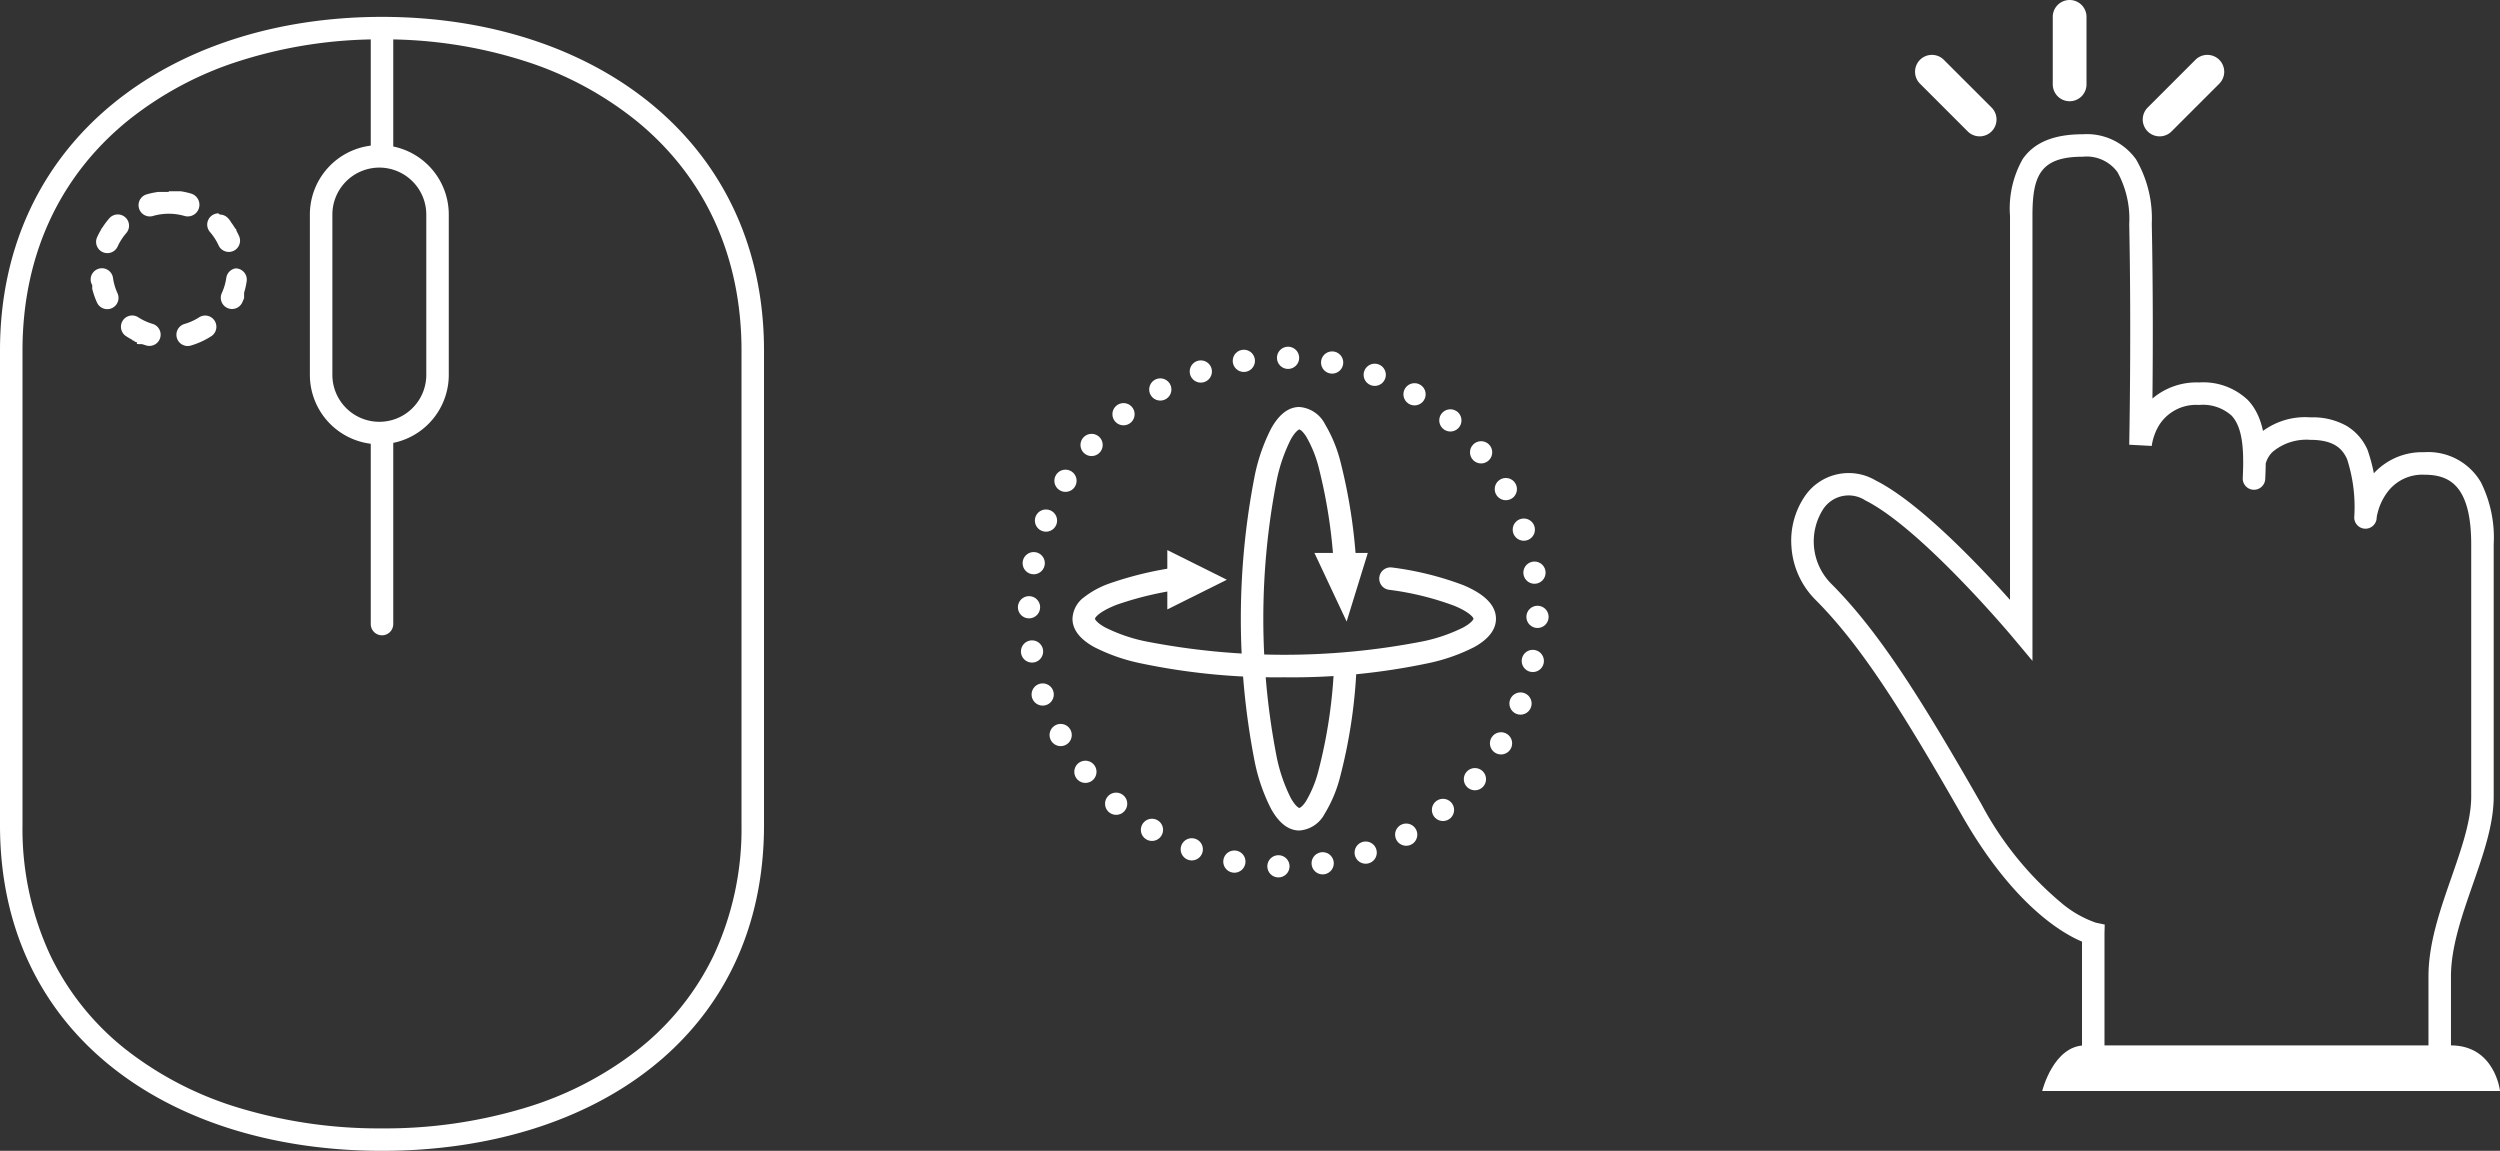 <svg xmlns="http://www.w3.org/2000/svg" width="222.242" height="102.305" viewBox="0 0 222.242 102.305"><rect x="0" y="0" width="222.242" height="102.305" fill="#333333" stroke="none"/><defs><style>.a{fill:#fff;}</style></defs><g transform="translate(-20832 -3083)"><g transform="translate(-10.512 100.82)"><g transform="translate(16662.734 671.639)"><path class="a" d="M4290.693,2370.211a58.57,58.57,0,0,1-12.833-1.258,16.281,16.281,0,0,1-4.077-1.436c-1.27-.708-1.914-1.552-1.914-2.51a2.486,2.486,0,0,1,1.042-1.924,7.977,7.977,0,0,1,2.191-1.194,31.315,31.315,0,0,1,7.015-1.577,1,1,0,1,1,.253,1.984,29.385,29.385,0,0,0-6.546,1.458c-1.607.622-1.955,1.154-1.955,1.253,0,.053.158.356.888.763a14.594,14.594,0,0,0,3.562,1.236,64.153,64.153,0,0,0,24.747,0,14.594,14.594,0,0,0,3.562-1.236c.73-.407.888-.71.888-.763,0-.088-.3-.567-1.687-1.145a25.8,25.8,0,0,0-5.836-1.432,1,1,0,1,1,.292-1.979,27.745,27.745,0,0,1,6.313,1.564c1.936.806,2.917,1.813,2.917,2.991,0,.957-.644,1.8-1.914,2.51a16.281,16.281,0,0,1-4.077,1.436A58.56,58.56,0,0,1,4290.693,2370.211Z" transform="translate(3.25 0.539)"/><path class="a" d="M4293.851,2382.121c-.957,0-1.8-.644-2.509-1.914a16.271,16.271,0,0,1-1.436-4.077,66.092,66.092,0,0,1,0-25.666,16.275,16.275,0,0,1,1.436-4.077c.708-1.27,1.552-1.914,2.509-1.914a2.793,2.793,0,0,1,2.288,1.542,12.486,12.486,0,0,1,1.35,3.26,48.488,48.488,0,0,1,1.481,10.4,1,1,0,0,1-.951,1.047h-.049a1,1,0,0,1-1-.952,46.431,46.431,0,0,0-1.406-9.949,10.768,10.768,0,0,0-1.108-2.726c-.331-.513-.565-.625-.606-.625s-.356.158-.763.888a14.609,14.609,0,0,0-1.236,3.562,64.154,64.154,0,0,0,0,24.747,14.613,14.613,0,0,0,1.236,3.562c.407.729.709.887.763.887.038,0,.261-.1.578-.581a10.124,10.124,0,0,0,1.082-2.582,44.445,44.445,0,0,0,1.428-9.513,1,1,0,0,1,1-.943l.058,0a1,1,0,0,1,.941,1.055,46.443,46.443,0,0,1-1.507,9.967,11.878,11.878,0,0,1-1.333,3.119A2.753,2.753,0,0,1,4293.851,2382.121Z" transform="translate(1.436 2.249)"/><circle class="a" cx="0.989" cy="0.989" r="0.989" transform="translate(4278.666 2346.374)"/><circle class="a" cx="0.989" cy="0.989" r="0.989" transform="translate(4275.828 2349.107)"/><circle class="a" cx="0.989" cy="0.989" r="0.989" transform="translate(4273.507 2352.291)"/><circle class="a" cx="0.989" cy="0.989" r="0.989" transform="translate(4271.774 2355.83)"/><circle class="a" cx="0.989" cy="0.989" r="0.989" transform="translate(4270.683 2359.616)"/><circle class="a" cx="0.989" cy="0.989" r="0.989" transform="translate(4270.265 2363.535)"/><circle class="a" cx="0.989" cy="0.989" r="0.989" transform="translate(4270.534 2367.466)"/><circle class="a" cx="0.989" cy="0.989" r="0.989" transform="translate(4271.481 2371.291)"/><circle class="a" cx="0.989" cy="0.989" r="0.989" transform="translate(4273.079 2374.893)"/><circle class="a" cx="0.989" cy="0.989" r="0.989" transform="translate(4275.278 2378.163)"/><circle class="a" cx="0.989" cy="0.989" r="0.989" transform="translate(4278.011 2381.001)"/><circle class="a" cx="0.989" cy="0.989" r="0.989" transform="translate(4281.195 2383.322)"/><circle class="a" cx="0.989" cy="0.989" r="0.989" transform="translate(4284.734 2385.054)"/><circle class="a" cx="0.989" cy="0.989" r="0.989" transform="translate(4288.521 2386.146)"/><circle class="a" cx="0.989" cy="0.989" r="0.989" transform="translate(4292.438 2386.564)"/><circle class="a" cx="0.989" cy="0.989" r="0.989" transform="translate(4296.37 2386.295)"/><circle class="a" cx="0.989" cy="0.989" r="0.989" transform="translate(4300.194 2385.347)"/><circle class="a" cx="0.989" cy="0.989" r="0.989" transform="translate(4303.796 2383.75)"/><circle class="a" cx="0.989" cy="0.989" r="0.989" transform="translate(4307.066 2381.551)"/><circle class="a" cx="0.989" cy="0.989" r="0.989" transform="translate(4309.905 2378.818)"/><circle class="a" cx="0.989" cy="0.989" r="0.989" transform="translate(4312.226 2375.633)"/><circle class="a" cx="0.989" cy="0.989" r="0.989" transform="translate(4313.958 2372.094)"/><circle class="a" cx="0.989" cy="0.989" r="0.989" transform="translate(4315.05 2368.308)"/><circle class="a" cx="0.989" cy="0.989" r="0.989" transform="translate(4315.468 2364.39)"/><circle class="a" cx="0.989" cy="0.989" r="0.989" transform="translate(4315.199 2360.459)"/><circle class="a" cx="0.989" cy="0.989" r="0.989" transform="translate(4314.251 2356.634)"/><circle class="a" cx="0.989" cy="0.989" r="0.989" transform="translate(4312.653 2353.032)"/><circle class="a" cx="0.989" cy="0.989" r="0.989" transform="translate(4310.455 2349.762)"/><circle class="a" cx="0.989" cy="0.989" r="0.989" transform="translate(4307.722 2346.924)"/><circle class="a" cx="0.989" cy="0.989" r="0.989" transform="translate(4304.537 2344.603)"/><circle class="a" cx="0.989" cy="0.989" r="0.989" transform="translate(4300.998 2342.87)"/><circle class="a" cx="0.989" cy="0.989" r="0.989" transform="translate(4297.212 2341.779)"/><circle class="a" cx="0.989" cy="0.989" r="0.989" transform="translate(4293.294 2341.361)"/><circle class="a" cx="0.989" cy="0.989" r="0.989" transform="translate(4289.363 2341.63)"/><circle class="a" cx="0.989" cy="0.989" r="0.989" transform="translate(4285.538 2342.578)"/><circle class="a" cx="0.989" cy="0.989" r="0.989" transform="translate(4281.936 2344.175)"/><path class="a" d="M4281.2,2358.612v5.273l5.292-2.637Z" transform="translate(2.349 0.83)"/><path class="a" d="M4295.861,2358.612h4.747l-1.883,6.1Z" transform="translate(0.765 1.081)"/></g></g><g transform="translate(-86)"><g transform="translate(9 14.5)"><path class="a" d="M33.959,8a40.843,40.843,0,0,0-12.6,1.9A30.642,30.642,0,0,0,11.22,15.344C5.188,20.323,2,27.351,2,35.67V77.85A26.61,26.61,0,0,0,4.473,89.424,23.757,23.757,0,0,0,11.192,97.8a30.579,30.579,0,0,0,10.136,5.21,42.974,42.974,0,0,0,12.631,1.8,42.974,42.974,0,0,0,12.631-1.8A30.579,30.579,0,0,0,56.726,97.8a23.757,23.757,0,0,0,6.719-8.372A26.61,26.61,0,0,0,65.918,77.85V35.67c0-8.318-3.188-15.347-9.22-20.326A30.642,30.642,0,0,0,46.561,9.9,40.843,40.843,0,0,0,33.959,8m0-2C52.714,6,67.918,16.914,67.918,35.67V77.85c0,18.755-15.2,28.955-33.959,28.955S0,96.605,0,77.85V35.67C0,16.914,15.2,6,33.959,6Z" transform="translate(20909 3064)"/><path class="a" d="M6.174,2A4.179,4.179,0,0,0,2,6.174V20.423a4.174,4.174,0,1,0,8.349,0V6.174A4.179,4.179,0,0,0,6.174,2m0-2a6.174,6.174,0,0,1,6.174,6.174V20.423A6.174,6.174,0,1,1,0,20.423V6.174A6.174,6.174,0,0,1,6.174,0Z" transform="translate(20936.547 3081.399)"/><path class="a" d="M1,11.439H-1V0H1Z" transform="translate(20942.959 3070.357)"/><path class="a" d="M0,17.086a1,1,0,0,1-1-1V0A1,1,0,0,1,0-1,1,1,0,0,1,1,0V16.086A1,1,0,0,1,0,17.086Z" transform="translate(20942.959 3107.891)"/></g><path class="a" d="M11.535,2.072a1,1,0,0,1,.756.345q.107.123.208.252h0l0,.006h0l0,.006h0l0,.006h0l0,0h0l0,.005h0l0,0v0l0,.005h0l0,0v0l0,0v0l0,0,0,0,0,0,0,0,0,0,0,0,0,0,0,0,0,0,0,0,0,0,0,0,0,0,0,0,0,0,0,.005v0l0,0v0l.005.007h0l0,0h0l.009.011h0l.009.012h0l.009.012h0l.009.012h0q.187.254.352.524h0l.008.013h0L13,3.4h0l.008.013h0l0,0h0l.005.009h0l0,0h0l0,.008h0l0,0v0l0,.007h0l0,0v0l0,.007h0l0,0v0l0,.006v0l0,0v0l0,.005,0,0,0,0,0,.006,0,0,0,0,0,0v0l0,.005,0,0,0,0,0,0,0,.005,0,0,0,0,0,0,0,.005v0l0,0v0l0,.005v0l0,0v0l0,.006h0l0,0v0l0,.006h0l0,.006h0l0,.006h0l0,.006h0l.007.013h0l.007.013h0l.007.013h0q.118.216.221.442a1,1,0,0,1-1.819.831,5,5,0,0,0-.771-1.2,1,1,0,0,1,.755-1.655Zm1.4,4.786A1,1,0,0,1,13.929,8,6.953,6.953,0,0,1,13.7,9.025h0l0,.015h0l0,.014h0l0,.014h0v0h0l0,.008h0v.006l0,.009h0v.006l0,.013v.006h0l0,.008v.008l0,.007V9.16l0,.007v.009l0,.005V9.2l0,.007v.009l0,.006v.009l0,.006v.013l0,.005v.01l0,.005v.013l0,.006v.009l0,.006v.009l0,.006v.013l0,.005v.013l0,.005v.009l0,.005v.01l0,0v.013l0,.005V9.41l0,0v.009l0,.006v.009l0,.006v.008l0,.013v.006h0l0,.009v.008l0,.007v0l0,0v0l0,.008h0l0,0h0l-.005.013h0l-.005.013h0l-.006.014h0l0,0h0q-.07.176-.148.348a1,1,0,0,1-1.817-.836,4.954,4.954,0,0,0,.4-1.362A1,1,0,0,1,12.938,6.858Zm-2.7,4.193a1,1,0,0,1,.542,1.841,6.966,6.966,0,0,1-1.813.827,1,1,0,1,1-.561-1.92A4.966,4.966,0,0,0,9.7,11.21,1,1,0,0,1,10.239,11.051Zm-6.487-.006a1,1,0,0,1,.541.16,4.966,4.966,0,0,0,1.292.592,1,1,0,0,1-.562,1.919q-.182-.053-.36-.116h0L4.649,13.6h0l-.014-.005-.006,0h0l-.008,0-.005,0-.01,0-.005,0-.009,0-.005,0h0l-.009,0h0l-.006,0,0,0-.008,0-.006,0-.009,0-.006,0-.008,0-.006,0-.008,0-.007,0-.008,0-.007,0-.007,0-.007,0-.006,0-.008,0-.006,0-.008,0-.007,0-.008,0-.007,0-.008,0-.007,0-.007,0-.007,0-.007,0-.008,0-.006,0-.008,0-.006,0-.008,0-.007,0-.008,0-.007,0-.008,0-.007,0-.008,0-.007,0-.007,0-.007,0-.013-.006h0l-.013-.006-.007,0-.007,0-.007,0-.007,0-.007,0-.008,0-.007,0-.008,0-.007,0-.008,0h0l-.008,0-.007,0h0l-.008,0L4.152,13.4l-.007,0-.007,0-.007,0-.007,0-.007,0-.007,0-.007,0-.008,0-.007,0-.008,0-.006,0-.008,0-.007,0h0l-.013-.006h0l-.013-.006-.007,0h0l-.007,0-.007,0h0l-.007,0-.007,0h0l-.007,0-.007,0h0l-.007,0h0l-.006,0h0L3.953,13.3h0L3.939,13.3h0l-.013-.006h0l-.013-.006h0l-.006,0h0l-.007,0h0l-.006,0h0l-.007,0h0l-.007,0h0l-.007,0h0l-.007,0h0l-.007,0h0l-.007,0h0l-.013-.007h0l-.013-.007h0l-.013-.007h0l-.014-.007h0l-.021-.011h0l-.014-.007h0L3.745,13.2h0l-.014-.007h0l-.014-.007h0q-.261-.139-.508-.3a1,1,0,0,1,.543-1.84Zm-2.692-4.2a1,1,0,0,1,.989.86,4.954,4.954,0,0,0,.4,1.363,1,1,0,1,1-1.82.83A6.947,6.947,0,0,1,.2,8.678h0l0-.015h0l0-.015h0l0-.015h0l0-.007h0l0-.007h0V8.61h0l0-.007h0l0-.007h0l0-.014h0V8.571h0l0-.007h0V8.4h0l0-.008V8.384h0l0-.009h0v0h0l0-.015h0l0-.015h0Q.094,8.161.069,7.984a1,1,0,0,1,.992-1.137ZM2.472,2.064A1,1,0,0,1,3.226,3.72a5,5,0,0,0-.773,1.2A1,1,0,1,1,.635,4.082q.136-.3.3-.578h0L.942,3.49h0L.95,3.477h0l.007-.013h0L.966,3.45h0l0-.006h0l0-.006h0l0-.005h0l0-.006v0l0,0v0l0-.006v0l0,0v0L1,3.4v0l0,0v0l0-.006v0l0,0v0l0-.006v0l0,0v0l0-.005v0l0,0v0l0-.005,0,0,0,0,0,0,0,0,0,0,0,0,0,0,0,0,0,0,0,0,0,0,0,0,0,0,0,0,0,0,0,0,0,0,0,0,0,0,0,0,0,0,0,0,0,0v0l0-.006v0l0,0v0l0-.006v0l0,0v0l0-.007h0l0,0v0l.007-.012h0L1.12,3.2h0l.008-.012h0l.008-.012h0l.008-.012h0l.008-.012h0l.008-.013h0l.009-.013h0L1.184,3.1h0l.009-.013h0L1.2,3.078h0l.018-.026h0a7.031,7.031,0,0,1,.5-.646A1,1,0,0,1,2.472,2.064ZM7,0h.693l.016,0h.078l.016,0h.023l.016,0,.016,0H7.88l.016,0h.022l.016,0,.017,0h.006l.016,0,.016,0h0l.038.005.016,0h0l.022,0,.016,0h0a6.951,6.951,0,0,1,.893.2A1,1,0,0,1,8.41,2.2,5.01,5.01,0,0,0,7,2H7a5.011,5.011,0,0,0-1.4.2A1,1,0,0,1,5.036.279a6.962,6.962,0,0,1,1-.213h0L6.07.061l.016,0,.022,0,.016,0,.017,0h.005l.016,0,.016,0H6.2l.016,0h.023l.016,0H7Z" transform="translate(20926 3100)"/></g><g transform="translate(-168.516 -32)"><path class="a" d="M21118.6,2891.2a1,1,0,0,1-1-1v-11.494c-1.734-.725-6.109-3.235-10.668-11.21-5.32-9.309-8.973-15.124-13.039-19.189a7.345,7.345,0,0,1-2.123-4.713,7.021,7.021,0,0,1,1.209-4.509,4.714,4.714,0,0,1,6.27-1.38c3.883,1.941,9.215,7.562,11.951,10.622V2814.2a8.9,8.9,0,0,1,1.133-5.07c1.029-1.477,2.775-2.195,5.342-2.195a5.364,5.364,0,0,1,4.734,2.241,10.446,10.446,0,0,1,1.393,5.711c.121,5.928.1,11.777.059,15.541A6.047,6.047,0,0,1,21128,2829a5.742,5.742,0,0,1,4.34,1.56c1.656,1.739,1.668,4.539,1.547,7.026a1,1,0,0,1-1,.952h-.049a1,1,0,0,1-.949-1.047c.107-2.226.061-4.439-1-5.551A3.809,3.809,0,0,0,21128,2831a3.876,3.876,0,0,0-3.514,1.747,4.861,4.861,0,0,0-.689,1.9v-.005l-2-.108c0-.1.2-9.746,0-19.609a8.625,8.625,0,0,0-1.043-4.622,3.4,3.4,0,0,0-3.084-1.372c-3.8,0-4.475,1.7-4.475,5.265v39.553l-1.768-2.111c-.08-.1-8.125-9.671-13.078-12.147a2.712,2.712,0,0,0-3.752.76,5.333,5.333,0,0,0,.705,6.638c4.225,4.225,7.955,10.152,13.363,19.611a29.4,29.4,0,0,0,7.1,8.767,9.652,9.652,0,0,0,3.064,1.756l.789.166-.02.807v12.2A1,1,0,0,1,21118.6,2891.2Z" transform="translate(68 320)"/><path class="a" d="M21142.8,2842a1,1,0,0,1-1-1,13.852,13.852,0,0,0-.635-5.182c-.383-.842-1.064-1.7-3.213-1.717h-.057a4.671,4.671,0,0,0-3.334,1.056,2.207,2.207,0,0,0-.627,1.04.116.116,0,0,0,0-.017l-1.973-.325a4.106,4.106,0,0,1,1.064-1.99,6.341,6.341,0,0,1,4.867-1.764h.068a6.129,6.129,0,0,1,3.17.765,4.629,4.629,0,0,1,1.852,2.124,15.26,15.26,0,0,1,.814,6.01A1,1,0,0,1,21142.8,2842Z" transform="translate(68 320)"/><path class="a" d="M21149.4,2890.6a1,1,0,0,1-1-1v-7.8c0-2.949,1.037-5.921,2.039-8.795.9-2.595,1.76-5.045,1.76-7.205v-22.4c0-5.463-2.123-6.2-4.2-6.2a3.861,3.861,0,0,0-3.336,1.672,5.126,5.126,0,0,0-.781,1.71,1,1,0,1,1-1.961-.384,6.932,6.932,0,0,1,1.109-2.48,5.825,5.825,0,0,1,4.969-2.518,5.417,5.417,0,0,1,5.07,2.687,11.033,11.033,0,0,1,1.129,5.513v22.4c0,2.5-.908,5.1-1.871,7.864-.947,2.717-1.928,5.526-1.928,8.136v7.8A1,1,0,0,1,21149.4,2890.6Z" transform="translate(68 320)"/><path class="a" d="M21114.061,2891.989h40.7s-.445-4.057-4.375-4.057h-32.518C21115.059,2887.932,21114.061,2891.989,21114.061,2891.989Z" transform="translate(68 320)"/><path class="a" d="M0,7.5A1.5,1.5,0,0,1-1.5,6V0A1.5,1.5,0,0,1,0-1.5,1.5,1.5,0,0,1,1.5,0V6A1.5,1.5,0,0,1,0,7.5Z" transform="translate(21184.5 3116.5)"/><path class="a" d="M0,7.5A1.5,1.5,0,0,1-1.5,6V0A1.5,1.5,0,0,1,0-1.5,1.5,1.5,0,0,1,1.5,0V6A1.5,1.5,0,0,1,0,7.5Z" transform="translate(21172.258 3121.379) rotate(-45)"/><path class="a" d="M0,7.5A1.5,1.5,0,0,1-1.5,6V0A1.5,1.5,0,0,1,0-1.5,1.5,1.5,0,0,1,1.5,0V6A1.5,1.5,0,0,1,0,7.5Z" transform="translate(21196.742 3121.379) rotate(45)"/></g></g></svg>